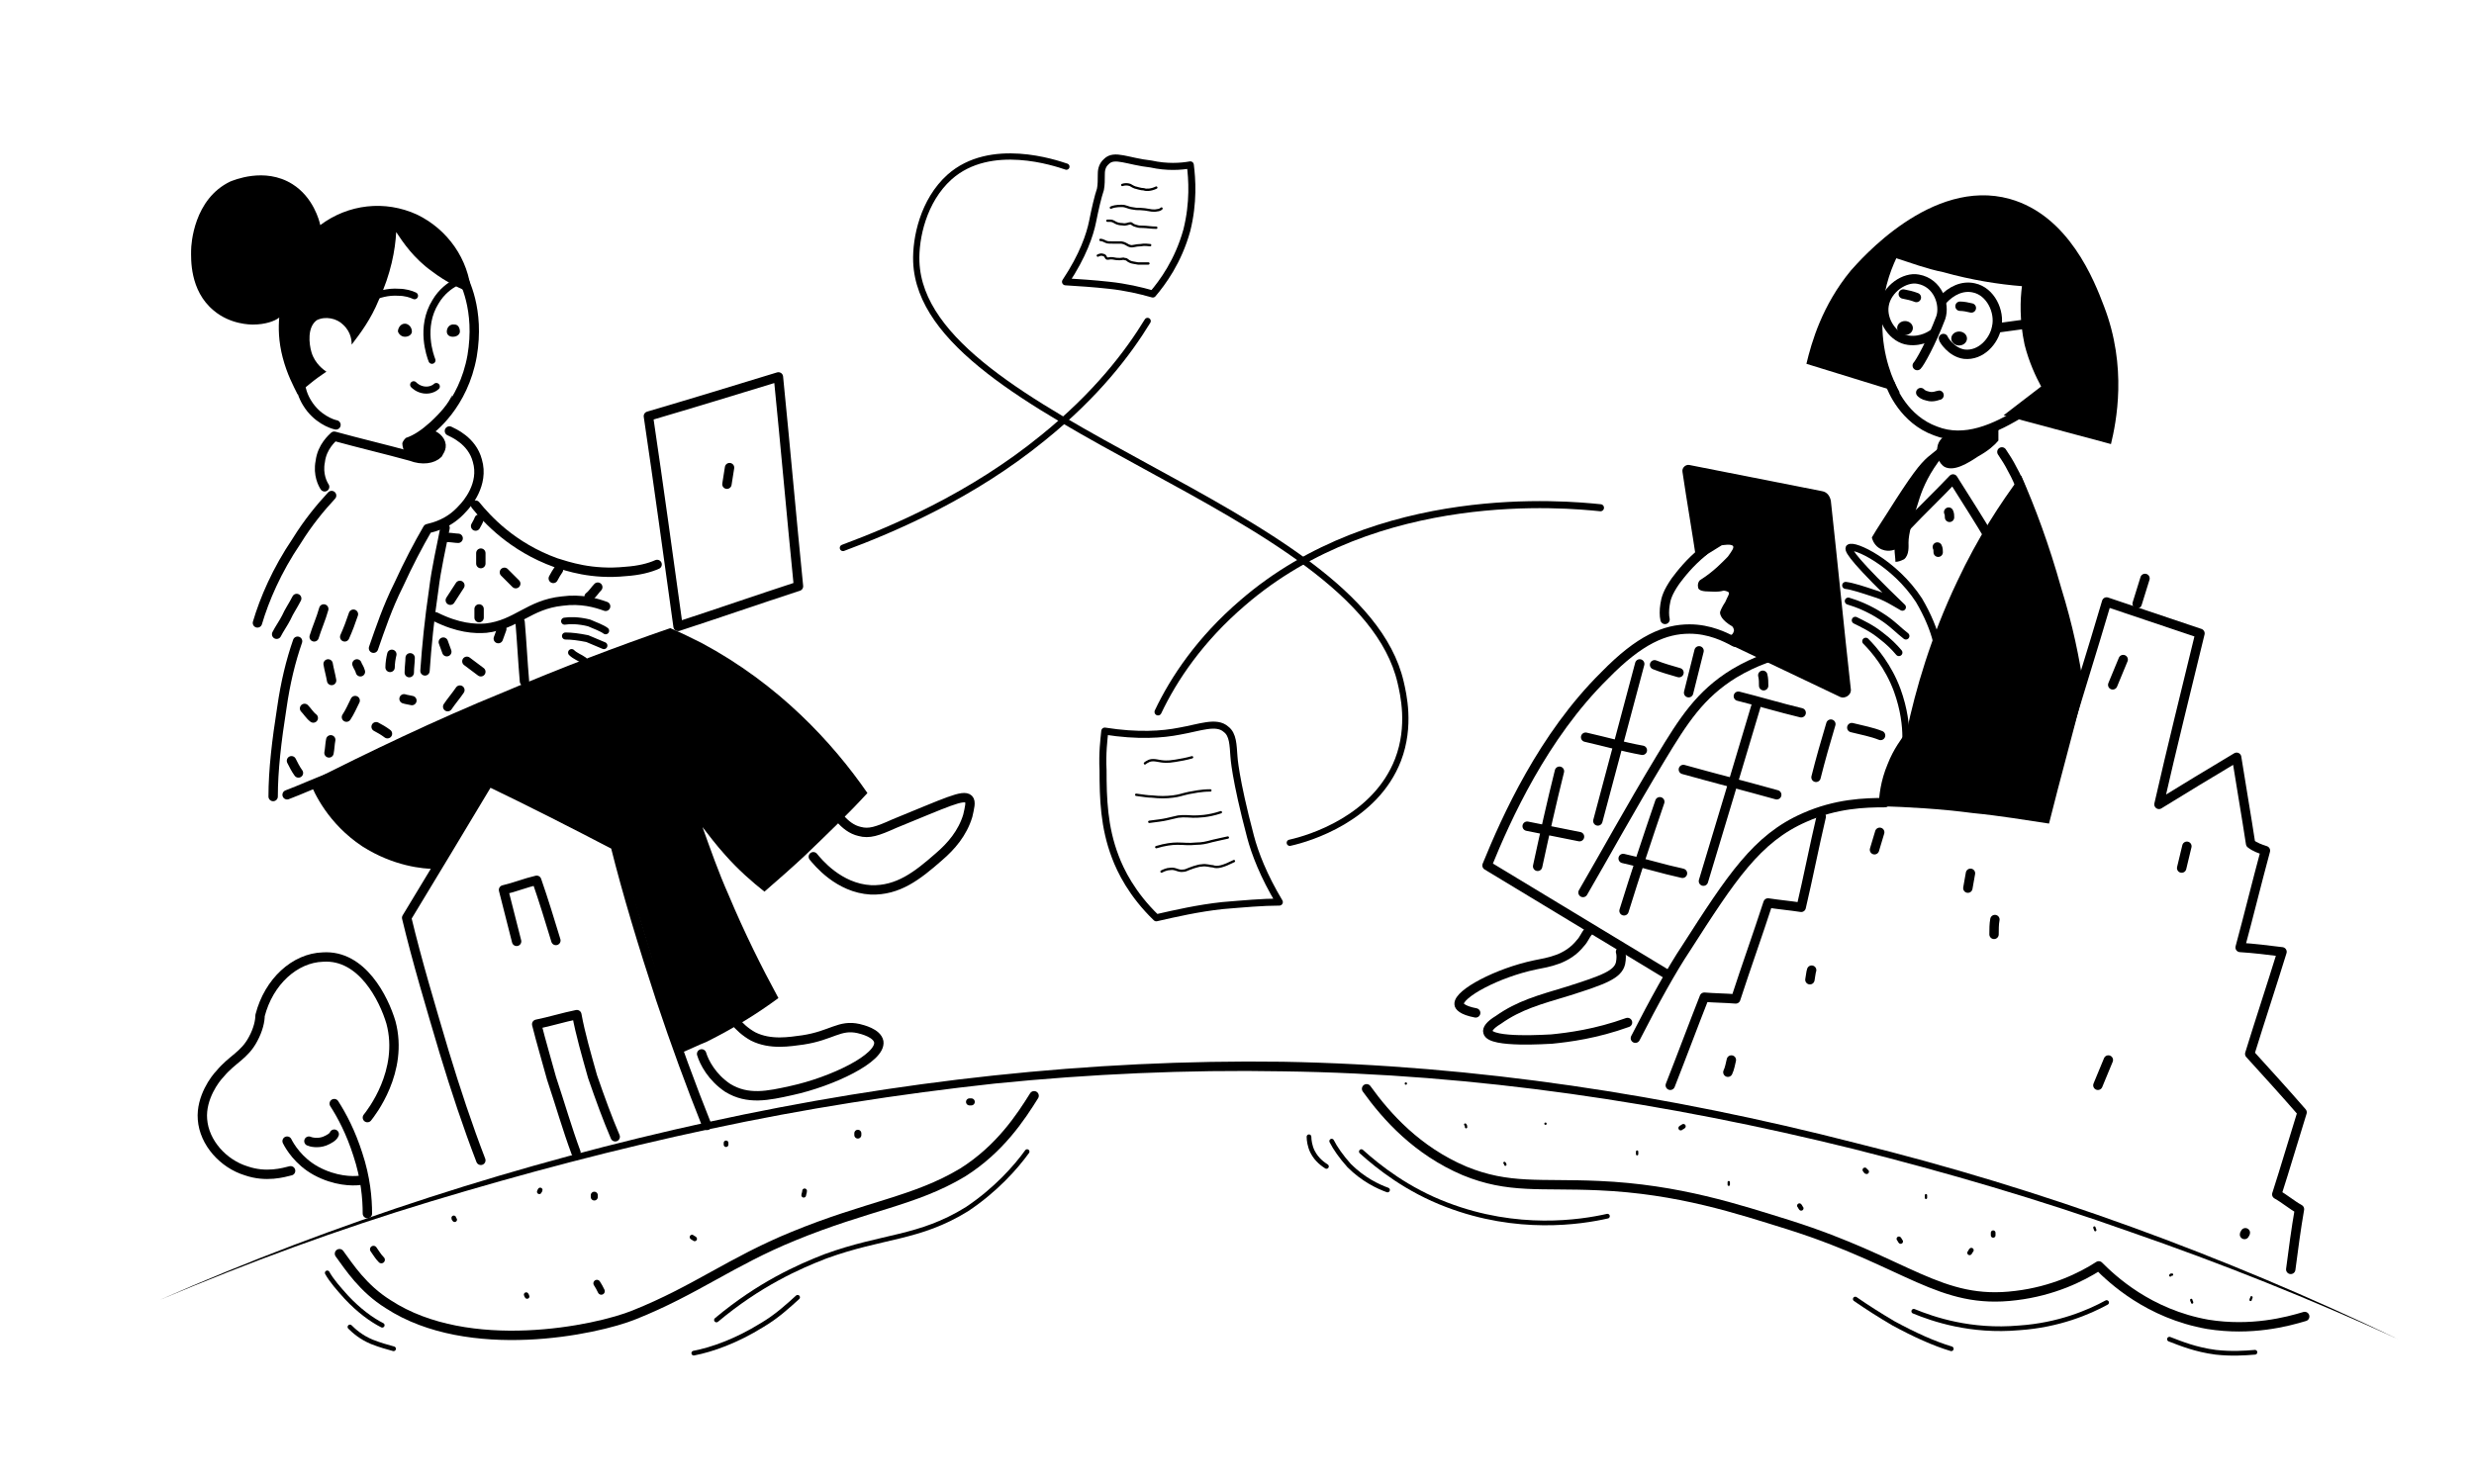 <svg version="1.1" id="Layer_2_00000110428904856386679130000013530317532142144904_"
	 xmlns="http://www.w3.org/2000/svg" xmlns:xlink="http://www.w3.org/1999/xlink" x="0px" y="0px" viewBox="0 0 283.5 170.1"
	 style="enable-background:new 0 0 283.5 170.1;" xml:space="preserve">
<style type="text/css">
	.st0{fill:none;}
	.st1{fill:none;stroke:#000000;stroke-width:1.075;stroke-linecap:round;stroke-linejoin:round;stroke-miterlimit:10;}
	.st2{fill:none;stroke:#000000;stroke-width:1.075;stroke-linecap:round;stroke-miterlimit:10;}
	.st3{fill:none;stroke:#000000;stroke-width:0.807;stroke-linecap:round;stroke-linejoin:round;stroke-miterlimit:10;}
	.st4{fill:none;stroke:#000000;stroke-width:0.538;stroke-linecap:round;stroke-linejoin:round;stroke-miterlimit:10;}
	.st5{fill:none;stroke:#000000;stroke-width:0.269;stroke-linecap:round;stroke-linejoin:round;stroke-miterlimit:10;}
	.st6{fill:none;stroke:#000000;stroke-width:0.808;stroke-linecap:round;stroke-linejoin:round;stroke-miterlimit:10;}
	.st7{fill:none;stroke:#000000;stroke-width:0.718;stroke-linecap:round;stroke-linejoin:round;stroke-miterlimit:10;}
	.st8{fill:none;stroke:#000000;stroke-width:0.74;stroke-linecap:round;stroke-linejoin:round;stroke-miterlimit:10;}
</style>
<path class="st0" d="M283.5,158.7c-2.5-1.7-5.4-3.6-8.6-5.4c-3.2-1.7-6.2-3-8.9-4c-0.5,0.5-1.4,1.2-2.6,1.7
	c-5.5,2.8-11.5,0.5-13.9-0.3c-4.1-1.5-7-3.9-8.8-5.7c-1.7,1.1-4.6,2.7-8.6,3.2c-2.2,0.3-4.4,0.3-7.4-0.2c-8.6-1.5-10.8-4.8-21.5-8.4
	c-3.7-1.2-6.6-1.9-8.3-2.3c-6.5-1.4-12-1.7-15.8-1.7c-1.8,0.2-4.5,0.2-7.8-0.5c-1.9-0.4-6.2-1.8-10.2-5.6c-2.6-2.5-4.1-5.2-5-7
	c-6.5-0.3-13.4-0.4-20.7-0.2c-5.7,0.1-11.2,0.5-16.5,1c-0.2,1.2-0.6,2.9-1.6,4.6c-1.2,2.2-2.9,3.9-5.5,5.7c-5.1,3.4-10,4.5-10.7,4.7
	c-5,1.1-12.6,3.8-24.2,10.8c-2.8,1.5-9.9,5-19.4,4.1c-6.7-0.5-11.6-3-14.3-4.6c-1.9-2.4-3.8-4.7-5.7-7.1c-5.6,1.7-12.1,4.1-19,7.4
	C11.1,152.5,5,156.5,0,160C94.5,159.6,188.9,159.2,283.5,158.7z"/>
<path d="M217.3,29.6c1.6,0.5,3.4,1.2,5.4,1.6c3.2,0.9,6.4,1.4,9,1.6c-0.2,1.5-0.3,3.9,0.3,6.7c0.5,2,1.3,3.7,1.9,4.8
	c-1.4,1.1-2.9,2.2-4.3,3.3c4.1,1.1,8.2,2.2,12.3,3.3c0.6-2.5,1.9-8.8-0.8-15.8c-1.1-2.9-4-10.4-10.8-12.3c-9-2.5-17.2,7.1-18.2,8.2
	c-3.3,4-4.5,8.2-5.1,10.7c3.6,1.1,7.1,2.2,10.7,3.3c-0.8-1.4-2-4.2-2-7.9C215.6,33.7,216.6,31.1,217.3,29.6z"/>
<path class="st1" d="M222.6,34.4c1-1.1,2.3-1.7,3.6-1.4c1.9,0.4,3,2.7,2.6,4.5c-0.3,1.6-1.8,3.3-3.7,3.1c-1.5-0.2-2.4-1.7-2.4-1.8"
	/>
<path class="st1" d="M228.8,37.6c1.5-0.2,2.9-0.4,4.4-0.6"/>
<path class="st1" d="M224.6,35.1c0.4,0,0.9,0.1,1.3,0.2"/>
<path class="st1" d="M218.1,33.7c0.5,0.1,1,0.2,1.5,0.4"/>
<path class="st1" d="M221.6,38.2c-0.2,0.2-1.4,1-2.9,0.8c-1.7-0.2-3.1-2.2-2.8-4c0.3-1.9,2.4-3.3,3.9-3c2.3,0.4,3.1,2.9,2.6,4.4
	c-1.1,2.9-2.4,5.2-2.7,5.5"/>
<ellipse cx="224.5" cy="38.8" rx="0.9" ry="0.8"/>
<ellipse cx="218.3" cy="37.6" rx="0.9" ry="0.8"/>
<path class="st1" d="M220.1,45c0.1,0.1,0.3,0.3,0.8,0.4c0.6,0.2,1.2-0.1,1.3-0.1"/>
<path class="st1" d="M216.6,44c0.2,0.6,1.6,4.1,5.2,5.4c3.3,1.3,6.8-0.2,10.1-2.3"/>
<path d="M229,48.6c0,0.6,0,1.3,0,1.9c-0.4,0.5-1.2,1.2-2.3,1.8c-1.2,0.8-2.8,1.8-3.9,1.2c-0.6-0.4-1-1.3-0.8-2.2
	c0.1-0.9,0.8-1.3,1-1.4C225.1,49.6,227.1,49.2,229,48.6z"/>
<path d="M214.5,61.6c0,0.1,0.2,0.8,0.8,1.2c0.9,0.6,1.8,0.2,1.8,0.2c0,0.4,0.1,1,0.1,1.4c0.3,0,0.6-0.1,1-0.3
	c0.6-0.5,0.5-1.5,0.5-1.9c0-1,0.4-2.4,1.3-5.2c0.4-1.2,1.1-2.8,2.6-4.7c0.2-0.5,0.4-1.2,0.6-1.7c-0.5,0.3-1.3,1-2.3,1.8
	c-0.9,0.8-1.8,1.9-4.7,6.5C215.9,59.4,215.2,60.4,214.5,61.6z"/>
<path d="M231.6,54.5c-2.4,3.2-5,7.2-7.3,12.1c-3.1,6.5-4.8,12.5-5.8,17.2c-0.6,0.9-1.5,2-2.2,3.8c-0.8,1.9-1,3.7-1,4.8
	c3.3,0.1,7,0.3,10.8,0.8c3.1,0.3,6,0.8,8.7,1.2c1.3-5.2,2.7-10.2,4-15.4c-0.5-3.6-1.3-7.4-2.6-11.6
	C234.8,62.4,233.2,58.1,231.6,54.5z"/>
<path class="st2" d="M229.4,51.8c0.4,0.6,0.8,1.2,1.2,2c0.9,1.6,1.4,3.2,1.6,4.5"/>
<path class="st1" d="M218.5,60.3c1.7-1.8,3.6-3.6,5.3-5.4c1.5,2.4,3,4.7,4.4,7.1"/>
<path class="st1" d="M223.3,58.7c0.1,0.2,0.1,0.4,0.1,0.6"/>
<path class="st1" d="M222,62.7c0.1,0.2,0.1,0.4,0.1,0.6"/>
<path class="st3" d="M221.9,73.5c-0.3-1.3-1-3-2-4.7c-2.8-4.3-7.5-6.5-8-6c-0.2,0.3,0.9,1.8,6.1,6.8c-0.9-0.5-1.9-1.2-3.3-1.6
	c-1.2-0.4-2.4-0.8-3.2-0.9"/>
<path class="st3" d="M218.4,72.9c-0.8-0.6-1.6-1.5-2.9-2.3c-1.4-0.9-2.7-1.4-3.7-1.7"/>
<path class="st3" d="M217.6,74.8c-0.5-0.6-1.2-1.3-2-1.9c-1.1-0.9-2.2-1.4-3-1.8"/>
<path class="st3" d="M218.4,84.5c0-1.3-0.2-3.2-1-5.4c-1-2.7-2.6-4.6-3.6-5.6"/>
<path d="M198.3,72.8c0,0.3,0,0.8,0,1.1c4.2,2,8.4,4,12.6,6c0.5,0.2,1.2-0.2,1.2-0.8c-0.8-7.2-1.5-14.4-2.3-21.7
	c-0.1-0.5-0.4-1-1-1.1l-15.2-3c-0.4-0.1-0.9,0.3-0.8,0.8c0.5,3.4,1.1,6.8,1.6,10.2c1-0.6,1.9-1.2,2.9-1.8c0.1,0,1.1-0.2,1.3,0.1
	c0.1,0.2-0.1,0.5-0.6,1.2c-0.6,0.6-1.6,1.7-3.2,2.7c-0.2,0.2-0.3,0.5-0.2,0.9c0.1,0.3,0.6,0.4,1.3,0.4c0.3,0,0.9,0.1,1.6-0.1
	c0.2,0,0.5,0.1,0.6,0.2c0.1,0.2-0.1,0.4-0.4,1.1c-0.4,0.6-0.6,1.1-0.6,1.2c0,0.3,0.2,0.9,1.4,1.6c0.1,0.1,0.2,0.3,0.2,0.5
	C198.6,72.7,198.4,72.8,198.3,72.8z"/>
<path class="st1" d="M195.2,63.2c-1.6,1.3-2.6,2.6-3.2,3.4c-0.9,1.3-1.1,2-1.2,2.7c-0.1,0.6-0.1,1.3,0,1.7"/>
<path class="st1" d="M198.8,73.6c-1.1-0.6-2.9-1.5-5.2-1.5c-2.8,0-5.7,1.2-9.7,5.3c-7.1,7-11.3,16.4-13.5,21.8
	c6.8,4.1,13.7,8.3,20.5,12.4"/>
<path class="st1" d="M169.1,116.1c-1.6-0.3-1.9-0.8-1.9-1c-0.1-1.2,4.4-3.6,8.7-4.5c1.5-0.3,3.7-0.6,5.2-2.5c0.4-0.4,0.6-1,0.9-1.3"
	/>
<path class="st1" d="M185.7,109.1c0.1,0.3,0.1,0.8,0,1.3c-0.3,1.3-1.9,1.9-6,3.2c-3.3,1-5.6,1.6-8,3.3c-1,0.6-1.3,1.1-1.2,1.4
	c0.3,1.3,7,0.8,7.3,0.8c2-0.2,5.1-0.6,8.7-1.9"/>
<path class="st1" d="M187.4,119c2.2-4.3,4.2-7.9,5.8-10.3c5.2-8.1,8.1-12.6,13.6-15c3.6-1.6,6.9-1.7,9.2-1.7"/>
<path class="st1" d="M191.4,124.4c1.3-3.3,2.6-6.8,3.9-10.1c1.2,0.1,2.4,0.1,3.6,0.2c1.2-3.7,2.5-7.3,3.7-11
	c1.3,0.2,2.5,0.3,3.8,0.5c0.8-3.4,1.5-7,2.3-10.4"/>
<path class="st1" d="M207.6,111.2c-0.1,0.3-0.1,0.6-0.2,1.1"/>
<path class="st1" d="M201.2,81c-2,6.7-4,13.4-6,20"/>
<path class="st1" d="M203.6,91.1c-3.6-1-7.1-1.9-10.7-2.9"/>
<path class="st1" d="M190.2,91.9c-1.4,4.1-2.8,8.3-4.1,12.5"/>
<path class="st1" d="M192.8,100.1c-2.3-0.5-4.5-1.2-6.8-1.7"/>
<path class="st1" d="M209.8,83c-0.6,2-1.2,4.1-1.7,6.1"/>
<path class="st1" d="M212.2,83.4c1.2,0.3,2.3,0.5,3.3,0.9"/>
<path class="st1" d="M199.2,79.8c2.4,0.6,4.7,1.3,7.2,1.9"/>
<path class="st1" d="M202,77.4c0.1,0.4,0.1,0.8,0.1,1.2"/>
<path class="st1" d="M181.4,102.3c2.5-4.3,5.4-9.6,8.9-15.4c2.6-4.3,4.5-7.3,8.4-9.7c2.5-1.5,4.8-2.2,6.5-2.5"/>
<path class="st1" d="M194.7,74.6c-0.4,1.6-0.8,3.2-1.2,4.8"/>
<path class="st1" d="M192.4,77.1c-1-0.3-1.8-0.5-2.8-0.9"/>
<path class="st1" d="M187.9,76.1c-1.6,6-3.2,12-4.8,18"/>
<path class="st1" d="M188.2,86c-2.2-0.4-4.3-1-6.5-1.5"/>
<path class="st1" d="M178.7,88.4c-0.9,3.6-1.7,7.2-2.5,10.9"/>
<path class="st1" d="M181,95.9c-2-0.4-4-0.8-6-1.2"/>
<path class="st1" d="M225.8,100.1c-0.1,0.5-0.2,1.2-0.3,1.7"/>
<path class="st1" d="M228.6,105.4c-0.1,0.5-0.1,1.2-0.1,1.7"/>
<path class="st1" d="M198.4,121.5c-0.1,0.4-0.2,1-0.4,1.4"/>
<path class="st1" d="M215.4,95.4c-0.2,0.6-0.4,1.4-0.6,2"/>
<path class="st1" d="M243.3,75.6c-0.4,1-0.8,1.9-1.2,2.9"/>
<path class="st1" d="M241.6,121.5c-0.4,1-0.8,1.9-1.2,2.9"/>
<path class="st1" d="M257.3,141.3c0,0.1-0.1,0.1-0.1,0.2"/>
<path class="st1" d="M250.6,97c-0.2,0.9-0.4,1.6-0.6,2.5"/>
<path class="st1" d="M262.5,145.5c0.3-2.3,0.6-4.6,1-6.9c-0.9-0.5-1.7-1.2-2.6-1.7c1-3.1,1.9-6.2,2.9-9.4c-2-2.3-4-4.5-6-6.7
	c1.2-3.9,2.5-7.8,3.7-11.7c-1.6-0.2-3.2-0.4-4.8-0.5c1-3.7,1.9-7.4,2.9-11.1c-0.6-0.2-1.2-0.4-1.7-0.8c-0.5-3.3-1.1-6.7-1.6-9.9
	c-3,1.8-6,3.6-8.9,5.4c1.5-6.6,3.1-13,4.7-19.6c-3.6-1.2-7.1-2.4-10.7-3.6c-1.7,5.8-3.6,11.7-5.3,17.6"/>
<path class="st1" d="M245.8,66.3c-0.3,1-0.6,1.9-0.9,2.9"/>
<path class="st1" d="M264.1,150.9c-2,0.6-6.1,1.7-11.1,0.9c-6.8-1.2-11-5.2-12.5-6.7c-2,1.3-5.3,2.9-9.5,3.4
	c-8.7,1.1-12.4-3.8-26-8.1c-5.8-1.8-12.6-4.1-21.8-4.5c-6.7-0.3-10.3,0.4-15.4-1.7c-5.4-2.3-8.9-6.2-11.2-9.4"/>
<path class="st4" d="M156,132c2,1.8,5.3,4.4,9.8,6.1c8.1,3.1,15.3,2,18.4,1.3"/>
<path class="st4" d="M152.6,130.8c0.4,0.8,1.1,1.8,2,2.8c1.6,1.6,3.3,2.4,4.4,2.8"/>
<path class="st4" d="M150,130.3c0,0.4,0.1,1.1,0.4,1.7c0.5,1,1.3,1.5,1.6,1.7"/>
<path class="st4" d="M212.6,148.9c1.3,0.9,2.7,1.8,4.4,2.8c2.4,1.3,4.6,2.3,6.6,2.9"/>
<path class="st4" d="M219.3,150.3c2.2,0.9,6.5,2.4,12.1,1.9c4.5-0.3,8-1.8,10-2.9"/>
<path class="st4" d="M248.6,153.5c1.3,0.5,3,1.2,5.3,1.5c1.8,0.2,3.3,0.1,4.5,0"/>
<g>
	<path d="M274.8,153.5c-10-4.6-20.3-8.7-30.7-12.3c-10.4-3.7-21-6.8-31.7-9.5c-21.4-5.3-43.3-8.6-65.4-8.9c-11-0.2-22.1,0.3-33,1.4
		c-11,1.2-21.9,2.9-32.6,5.2c-10.8,2.3-21.4,5.1-32,8.3s-20.9,7-31.1,11.3c20.2-8.9,41.4-15.7,62.9-20.4c21.5-4.7,43.7-7.2,65.8-6.9
		c22.1,0.4,44.2,3.8,65.6,9.3C234.1,136.3,254.8,143.9,274.8,153.5z"/>
</g>
<path class="st1" d="M118.5,125.6c-1.5,2.4-3.9,6.1-8.2,8.8c-5.5,3.3-10.9,3.8-19.4,7.3c-7.1,2.9-11.2,6.2-18.2,9
	c-4.4,1.8-19,4.8-28.2-1.2c-2.9-1.8-4.5-4.3-5.6-5.8"/>
<path class="st4" d="M117.7,132c-1.3,1.8-3.6,4.4-6.9,6.6c-5.5,3.4-9.6,3-16.2,5.4c-3.1,1.2-7.6,3.2-12.5,7.3"/>
<path class="st4" d="M91.4,148.7c-1.1,1-2.4,2.2-4.1,3.2c-2.9,1.8-5.7,2.8-7.8,3.2"/>
<path class="st4" d="M40.1,152.1c0.5,0.5,1.3,1.2,2.5,1.7c1,0.4,1.8,0.6,2.5,0.8"/>
<path class="st4" d="M37.5,145.9c0.5,0.9,1.3,1.8,2.2,2.8c1.4,1.5,2.9,2.6,4.1,3.2"/>
<path class="st4" d="M228.4,141.3c0,0.1,0,0.2,0,0.3"/>
<path class="st4" d="M225.9,143.3c-0.1,0.1-0.1,0.2-0.2,0.3"/>
<path class="st4" d="M217.6,142c0.1,0.1,0.1,0.2,0.2,0.3"/>
<path class="st4" d="M213.7,134.1c0.1,0.1,0.1,0.2,0.2,0.2"/>
<path class="st4" d="M206.2,138.2c0.1,0.1,0.1,0.2,0.2,0.3"/>
<path class="st4" d="M192.9,129.1c-0.1,0.1-0.2,0.1-0.3,0.2"/>
<path class="st5" d="M167.9,128.9c0.1,0.1,0.1,0.2,0.1,0.3"/>
<path class="st5" d="M177.1,128.8L177.1,128.8"/>
<path class="st5" d="M161.1,124.2C161.1,124.3,161.1,124.3,161.1,124.2"/>
<path class="st5" d="M172.4,133.3c0.1,0.1,0.1,0.2,0.1,0.2"/>
<path class="st5" d="M187.6,132c0,0.1,0,0.2,0,0.3"/>
<path class="st5" d="M198.1,135.5c0,0.1,0,0.2,0,0.3"/>
<path class="st5" d="M220.7,137c0,0.1,0,0.2,0,0.3"/>
<path class="st5" d="M240,140.7c0,0.1,0.1,0.2,0.1,0.3"/>
<path class="st5" d="M258,148.7c0,0.1-0.1,0.2-0.1,0.3"/>
<path class="st5" d="M248.9,146.1c-0.1,0-0.2,0-0.2,0.1"/>
<path class="st5" d="M251.1,149c0,0.1,0.1,0.2,0.1,0.3"/>
<path class="st4" d="M92.2,136.5c0,0.2-0.1,0.4-0.1,0.5"/>
<path class="st4" d="M79.3,141.8c0.1,0.1,0.2,0.1,0.3,0.2"/>
<path class="st4" d="M60.3,148.4c0,0.1,0.1,0.1,0.1,0.2"/>
<path class="st4" d="M61.9,136.4c0,0.1-0.1,0.1-0.1,0.2"/>
<path class="st4" d="M52,139.6c0,0.1,0,0.1,0.1,0.2"/>
<path class="st4" d="M83.2,131c0,0.1,0,0.1,0,0.2"/>
<path class="st3" d="M111.1,126.3c0.1,0,0.1,0,0.2,0"/>
<path class="st3" d="M98.3,129.9c0,0.1,0,0.1,0,0.2"/>
<path class="st3" d="M68.1,137c0,0.1,0,0.1,0,0.2"/>
<path class="st3" d="M68.4,147.1c0.2,0.3,0.3,0.5,0.5,0.9"/>
<path class="st3" d="M42.8,143.2c0.3,0.4,0.5,0.8,0.9,1.2"/>
<path class="st1" d="M38.3,126.5c0.9,1.4,1.9,3.3,2.7,5.8c0.9,2.7,1.1,5.1,1.1,6.8"/>
<path class="st1" d="M32.9,130.8c0.3,0.6,1.3,2.3,3.3,3.4c2.2,1.2,4.2,1.2,5,1.1"/>
<path class="st1" d="M35.4,130.8c0.2,0.1,1,0.3,1.8,0c0.5-0.2,1-0.5,1.1-0.8"/>
<path class="st1" d="M42.1,128.1c0.4-0.5,4.2-5.3,2.7-10.9c-0.8-2.7-3.3-7.8-7.8-7.5c-3.2,0.1-6.2,2.8-7.2,6.7
	c0,0.6-0.2,1.6-0.8,2.7c-1,1.9-2.4,2.3-3.8,4c-0.5,0.5-2.2,2.7-2,5.2c0.2,2.7,2.4,5.1,5,5.9c2.3,0.8,4.3,0.2,5.1,0"/>
<path class="st1" d="M59.2,107.9c-0.5-1.9-1-4-1.5-5.9c1.3-0.3,2.5-0.8,3.8-1.1c0.8,2.3,1.5,4.6,2.2,6.9"/>
<path class="st1" d="M66,132.1c-1-2.7-1.8-5.5-2.8-8.5c-0.6-2.2-1.2-4.2-1.7-6.2c1.5-0.3,3.1-0.8,4.6-1.1c0.4,2.2,1.1,4.6,1.8,7.1
	c0.9,2.6,1.7,4.8,2.6,6.9"/>
<path class="st1" d="M81,129c-1.8-4.5-3.6-9.4-5.3-14.5c-2-6.1-3.8-12-5.2-17.6c-4.8-2.5-9.7-5-14.5-7.3c-3.1,5.2-6.2,10.3-9.4,15.6
	c1.2,5,2.7,10,4.3,15.4c1.3,4.3,2.7,8.5,4.2,12.4"/>
<path class="st1" d="M80.4,120.8c0.3,1,1.2,2.7,3,3.9c2.3,1.4,4.6,0.9,7.3,0.3c4.6-1,10.3-3.7,10-5.6c-0.2-1-1.9-1.4-2.3-1.5
	c-2.2-0.5-3.1,0.8-6.4,1.3c-1.5,0.2-3.7,0.6-5.7-0.4c-1.8-1-2.8-2.6-3.2-3.6"/>
<path class="st1" d="M93.2,98.2c0.5,0.6,2.9,3.6,6.6,3.8c3.1,0.1,5.3-1.6,7.8-3.8c1.4-1.2,2.7-2.7,3.3-4.7c0.2-0.9,0.4-1.6,0.1-1.9
	c-0.6-0.6-2.6,0.4-8.5,2.8c-2,0.9-2.9,1.2-4,0.9c-1.8-0.4-3-2.4-3.6-3.6"/>
<path class="st1" d="M74.3,47.7c1.2,8.1,2.3,16.2,3.4,24.1c4.6-1.5,9.2-3.1,13.8-4.6c-0.8-8-1.5-16-2.3-24
	C84.3,44.7,79.4,46.2,74.3,47.7z"/>
<path class="st1" d="M83.6,53.6c-0.1,0.6-0.2,1.3-0.3,1.9"/>
<path class="st1" d="M54.5,57.9c1.3,1.6,4.2,4.8,9.2,6.6c1.3,0.4,4.1,1.4,8,1c1.5-0.1,2.7-0.4,3.6-0.8"/>
<path class="st1" d="M59.6,71.3c0.2,2.3,0.3,4.5,0.5,6.8"/>
<path class="st1" d="M69.4,69.5c-1.1-0.4-2.8-0.9-5-0.6c-3.8,0.4-5.2,2.7-8.7,3.1c-1.3,0.1-3.2,0-5.8-1.3"/>
<path class="st3" d="M69.4,72.3c-0.4-0.3-1.2-0.6-1.9-0.9c-1.2-0.3-2.2-0.3-2.8-0.2"/>
<path class="st3" d="M69.2,74c-0.5-0.2-1.2-0.5-1.9-0.8c-1-0.2-1.8-0.3-2.5-0.3"/>
<path class="st3" d="M66.9,75.7c-0.4-0.3-1-0.5-1.4-0.9"/>
<path class="st1" d="M40.5,70.4c-0.3,0.9-0.6,1.7-1,2.6"/>
<path class="st1" d="M37.1,69.8c-0.3,1.1-0.8,2.2-1.1,3.2"/>
<path class="st1" d="M34,68.6c-0.4,0.8-0.9,1.5-1.2,2.2c-0.3,0.6-0.8,1.3-1.1,1.9"/>
<path class="st1" d="M38,56.8c-1.3,1.4-2.7,3.1-4,5.2c-2.3,3.4-3.7,6.7-4.5,9.4"/>
<path class="st1" d="M42.8,74.3c0.8-2.3,1.6-4.7,2.9-7.3c1.1-2.4,2.2-4.5,3.3-6.4c0.8-0.2,2.5-0.6,4-2.3c0.5-0.5,2.5-2.8,1.7-5.5
	c-0.6-2.3-2.8-3.2-3.2-3.4"/>
<path class="st1" d="M37.2,55.8c-0.2-0.3-0.8-1.4-0.5-2.9c0.2-1.7,1.4-2.7,1.6-2.9c2.9,0.8,5.9,1.5,8.8,2.3c1.3,0.5,2.5,0.3,3.1-0.3
	c0-0.1,0.5-0.6,0.3-1.2c-0.2-0.6-0.9-1.1-1.8-1.1c0.8-0.5,4.4-3.3,5.4-8.9c0.9-5.3-0.9-8.7-1.4-9.6"/>
<path class="st1" d="M34.3,42.4c0,0.5-0.1,2.2,0.9,3.8c1.1,1.8,2.8,2.4,3.3,2.5"/>
<path class="st1" d="M34.1,73.5c-0.8,2.3-1.4,4.8-1.8,7.6c-0.6,3.8-1,7.2-1,10.2"/>
<path class="st1" d="M32.9,91.1c1.6-0.6,3.3-1.4,5-2"/>
<path class="st1" d="M37.9,84.8c-0.1,0.5-0.1,1-0.2,1.5"/>
<path class="st1" d="M33.4,87.2c0.2,0.4,0.5,1,0.8,1.4"/>
<path class="st1" d="M34.9,81.2c0.3,0.3,0.6,0.8,1,1.1"/>
<path class="st1" d="M40.7,80.3c-0.3,0.6-0.6,1.3-1,1.9"/>
<path class="st1" d="M37.6,76.1c0.1,0.6,0.3,1.3,0.4,1.9"/>
<path class="st1" d="M40.9,76.1c0.1,0.3,0.3,0.5,0.4,0.9"/>
<path class="st1" d="M44.9,75c-0.1,0.4-0.2,1-0.2,1.5"/>
<path class="st1" d="M46.3,80.1c0.3,0.1,0.5,0.1,0.9,0.2"/>
<path class="st1" d="M43.1,83.3c0.4,0.2,0.9,0.5,1.3,0.8"/>
<path class="st1" d="M52.7,79.1c-0.4,0.6-1,1.3-1.4,1.9"/>
<path class="st1" d="M53.5,75.8c0.5,0.4,1.1,0.8,1.6,1.2"/>
<path class="st1" d="M50.8,73.6c0.1,0.3,0.3,0.8,0.4,1.1"/>
<path class="st1" d="M57.5,72.1c-0.1,0.3-0.3,0.8-0.4,1.1"/>
<path class="st1" d="M54.9,69.8c0,0.3,0,0.6,0,1"/>
<path class="st1" d="M52.7,67.1c-0.3,0.5-0.8,1.2-1.1,1.7"/>
<path class="st1" d="M55.1,63.4c0,0.4,0,0.8,0,1.2"/>
<path class="st1" d="M57.8,65.6c0.4,0.4,0.9,0.9,1.3,1.3"/>
<path class="st1" d="M64,65.3c-0.2,0.3-0.4,0.6-0.6,1"/>
<path class="st1" d="M68.5,67.3c-0.3,0.3-0.6,0.8-1,1.1"/>
<path class="st1" d="M54.5,60.3c0.1-0.2,0.3-0.5,0.4-0.8"/>
<path class="st1" d="M51.3,61.6c0.4,0,0.9,0.1,1.2,0.1"/>
<path class="st1" d="M48.7,76.9c0.2-2.9,0.5-5.9,1-9.3c0.3-2.5,0.9-5,1.3-7.1"/>
<path class="st1" d="M47,75.4c0,0.5-0.1,1.1-0.1,1.7"/>
<path class="st3" d="M47.4,44.1c0.1,0.1,0.5,0.5,1.2,0.6c0.8,0.1,1.3-0.3,1.4-0.4"/>
<path class="st3" d="M52.2,32.4c-0.6,0.3-1.6,1-2.3,2.2c-1.8,2.9-0.6,6.2-0.4,6.7"/>
<path class="st3" d="M47.5,33.9c-0.4-0.2-1.1-0.4-1.8-0.4c-1.3-0.1-2.4,0.3-2.9,0.5"/>
<path d="M45.6,38c0-0.4,0.3-0.9,0.8-0.9c0.4,0,0.8,0.4,0.8,0.9c0,0.3-0.3,0.6-0.8,0.6C46,38.6,45.7,38.3,45.6,38z"/>
<path d="M51.2,38c0-0.4,0.3-0.9,0.9-0.8c0.4,0,0.6,0.4,0.6,0.8c0,0.3-0.3,0.6-0.8,0.6S51.2,38.3,51.2,38z"/>
<path d="M34.1,45.2c0.4-0.4,0.9-0.8,1.4-1.2c0.6-0.5,1.3-1,1.9-1.4c-0.3-0.2-1.3-0.9-1.7-2.2c-0.3-1-0.5-2.9,0.6-3.7
	c1-0.5,2.3-0.2,3,0.5c1,0.9,1,2,1,2.3c1-1.3,2.2-2.9,3.1-5.1c1.4-3,1.9-5.8,2-7.8c0.8,1.2,2,3,4.1,4.5c1.7,1.3,3.3,2,4.5,2.5
	c-0.3-3.9-2.7-7.3-6.2-9c-3.7-1.7-7.9-1.2-11.1,1.2c-0.1-0.5-0.8-3.2-3.2-4.7c-3.2-2-6.8-0.4-7.1-0.3c-4.2,2-4.5,7.2-4.5,7.9
	c0,0.9-0.2,4.6,2.6,6.9c1.9,1.6,4.2,1.6,4.5,1.6c1.4,0,2.5-0.4,3-0.8c-0.1,1.1-0.1,2.7,0.4,4.6C32.9,42.9,33.6,44.2,34.1,45.2z"/>
<path d="M51.8,45.3c-0.4,0.9-1.2,1.9-2.5,3.1c-1,0.9-1.9,1.5-2.8,1.8c-0.1,0.1-0.3,0.3-0.4,0.6c0,0.4,0.2,0.9,0.2,0.9
	c0.3,0.2,1.2,0.8,2.3,0.6c0.5,0,1.6-0.3,1.8-1c0.1-0.3-0.1-0.8-0.6-1.5c-0.3-0.6-0.5-0.6-0.5-0.9c0-0.6,1.1-0.8,1.8-1.5
	C51.5,47.2,51.8,46.5,51.8,45.3z"/>
<path d="M49.9,99.6c-1.4,0-4.8-0.3-8.4-2.6c-3.9-2.6-5.5-6.1-6-7.4c6.8-3.4,14.2-7,22.3-10.3c6.6-2.8,12.9-5.2,19-7.3
	c1.2,0.5,2.4,1.1,3.6,1.7c8.8,4.7,15,11.4,19,17.2c-2.2,2.4-4.6,4.7-7.2,7.2c-1.5,1.4-3.1,2.8-4.6,4.1c-1.4-1.1-3-2.5-4.5-4.2
	c-1-1.1-1.9-2.3-2.6-3.2c0.9,2.5,1.8,5.1,3,7.8c1.8,4.3,3.8,8.3,5.7,11.8c-2.3,1.7-5,3.4-8.2,5c-1,0.4-2,0.9-3,1.3
	c-2.4-7.9-4.8-15.7-7.2-23.6c-4.8-2.5-9.7-5-14.5-7.3C54,92.8,51.9,96.2,49.9,99.6z"/>
<path class="st6" d="M132.7,81.6c1.8-3.8,4.8-8.3,9.7-12.5c15.5-13.4,37.1-11.3,41-10.9"/>
<path class="st7" d="M147.8,96.6c2.3-0.5,9.8-2.8,12.4-9.5c1.5-3.9,0.6-7.6,0.3-8.9C155.8,57.9,105.7,48.5,105,30
	c-0.1-2.7,0.8-7,3.8-9.7c4.7-4.2,12.2-1.6,13.4-1.2"/>
<path class="st8" d="M131.5,36.8c-2.2,3.6-5.8,8.4-12,13.4c-8.1,6.6-17,10.4-22.9,12.6"/>
<path class="st3" d="M126.6,83.8c3.8,0.6,6.6,0.4,8.6,0c2.3-0.4,4.2-1.2,5.3-0.2c0.8,0.6,0.8,1.8,0.9,3.1c0,0,0.1,2.4,1.9,9.2
	c0.5,1.9,1.5,4.5,3.3,7.5c-1.9,0-4.1,0.2-6.5,0.4c-2.8,0.3-5.4,0.9-7.6,1.4c-2.8-2.7-4.1-5.4-4.7-7c-1.3-3.4-1.4-6.7-1.4-9.9
	C126.3,86.3,126.5,84.8,126.6,83.8z"/>
<path class="st5" d="M131.2,87.5c0.1-0.1,0.3-0.2,0.5-0.3c0.6-0.2,1.1,0.1,1.9,0.1c0.3,0,0.5,0,1.1-0.1s1.2-0.2,1.9-0.4"/>
<path class="st5" d="M130.2,91.1c0.8,0.1,1.3,0.2,1.8,0.2c0.9,0.1,1.6,0.1,2.4,0c0.8-0.1,0.9-0.2,1.8-0.4c0.6-0.1,1.4-0.3,2.5-0.3"
	/>
<path class="st5" d="M139.9,93.1c-1.5,0.5-2.6,0.5-3.2,0.5c-0.3,0-1-0.1-1.7,0c-0.5,0.1-0.8,0.2-1.3,0.3c-0.4,0.1-1.2,0.2-2,0.3"/>
<path class="st5" d="M132.5,97.1c1-0.3,1.8-0.4,2.4-0.4c0.9,0,1.2,0.1,2.2,0c0.6,0,1.1-0.1,1.8-0.3c0.8-0.2,1.4-0.3,1.8-0.4"/>
<path class="st5" d="M141.4,98.7c-1.2,0.6-1.9,0.8-2.4,0.6c-0.3,0-0.8-0.2-1.3-0.1c-0.3,0-0.5,0.1-0.9,0.2c-0.9,0.3-0.9,0.4-1.2,0.4
	c-0.6,0.1-0.9-0.3-1.5-0.2c-0.4,0-0.8,0.2-1,0.3"/>
<path class="st5" d="M125.8,29.3c0.4-0.2,0.6-0.1,0.8,0c0.1,0.1,0.1,0.2,0.2,0.3s0.3,0,0.5,0c0.4,0,0.4,0.1,1,0.1
	c0.3,0,0.4-0.1,0.6,0c0.3,0,0.3,0.2,0.6,0.3c0.2,0.1,0.4,0.1,0.9,0.2c0.3,0,0.8,0,1.2,0"/>
<path class="st5" d="M131.8,28.1c-0.2,0-0.6-0.1-1.1,0c-0.6,0-0.9,0.2-1.2,0.1c-0.4-0.1-0.4-0.3-1-0.4c-0.1,0-0.1,0-0.8,0
	c-0.6,0-0.8,0-1-0.1c-0.2-0.1-0.4-0.2-0.6-0.2"/>
<path class="st5" d="M132.5,26.1c-0.6,0-1.1-0.1-1.5-0.1c-0.3,0-0.5,0-0.8-0.1c-0.4-0.1-0.4-0.2-0.6-0.3c-0.4,0-0.5,0.2-1,0.1
	c-0.1,0-0.3,0-0.6-0.1c-0.3-0.1-0.4-0.3-0.8-0.3c-0.1,0-0.2,0-0.3,0"/>
<path class="st5" d="M127.3,23.8c0.2-0.1,0.6-0.2,1.2-0.2s0.6,0.2,1.4,0.3c0.5,0.1,0.4,0,1.3,0.1c0.6,0.1,1,0.2,1.4,0.1
	c0.2,0,0.4-0.1,0.5-0.2"/>
<path class="st5" d="M132.5,21.5c-0.6,0.3-1.2,0.3-1.4,0.2c-0.4,0-0.9-0.2-1-0.2c-0.3-0.1-0.4-0.2-0.6-0.3c-0.3-0.1-0.6-0.1-0.9,0"
	/>
<path class="st3" d="M136.4,18.9c0.2,1.6,0.4,4.3-0.4,7.5c-1,3.6-2.8,6-3.9,7.3c-1.4-0.4-3.1-0.8-5-1c-1.8-0.2-3.4-0.3-5-0.4
	c2-3,2.8-5.4,3.1-6.9c0.3-1.5,0.6-2.8,0.9-3.7c0.1-0.5,0.1-1.1,0.1-1.7c0-0.3,0-1,0.6-1.5c0.9-0.9,2.4,0,5.1,0.3
	C133.7,19.2,135.3,19.1,136.4,18.9z"/>
</svg>
